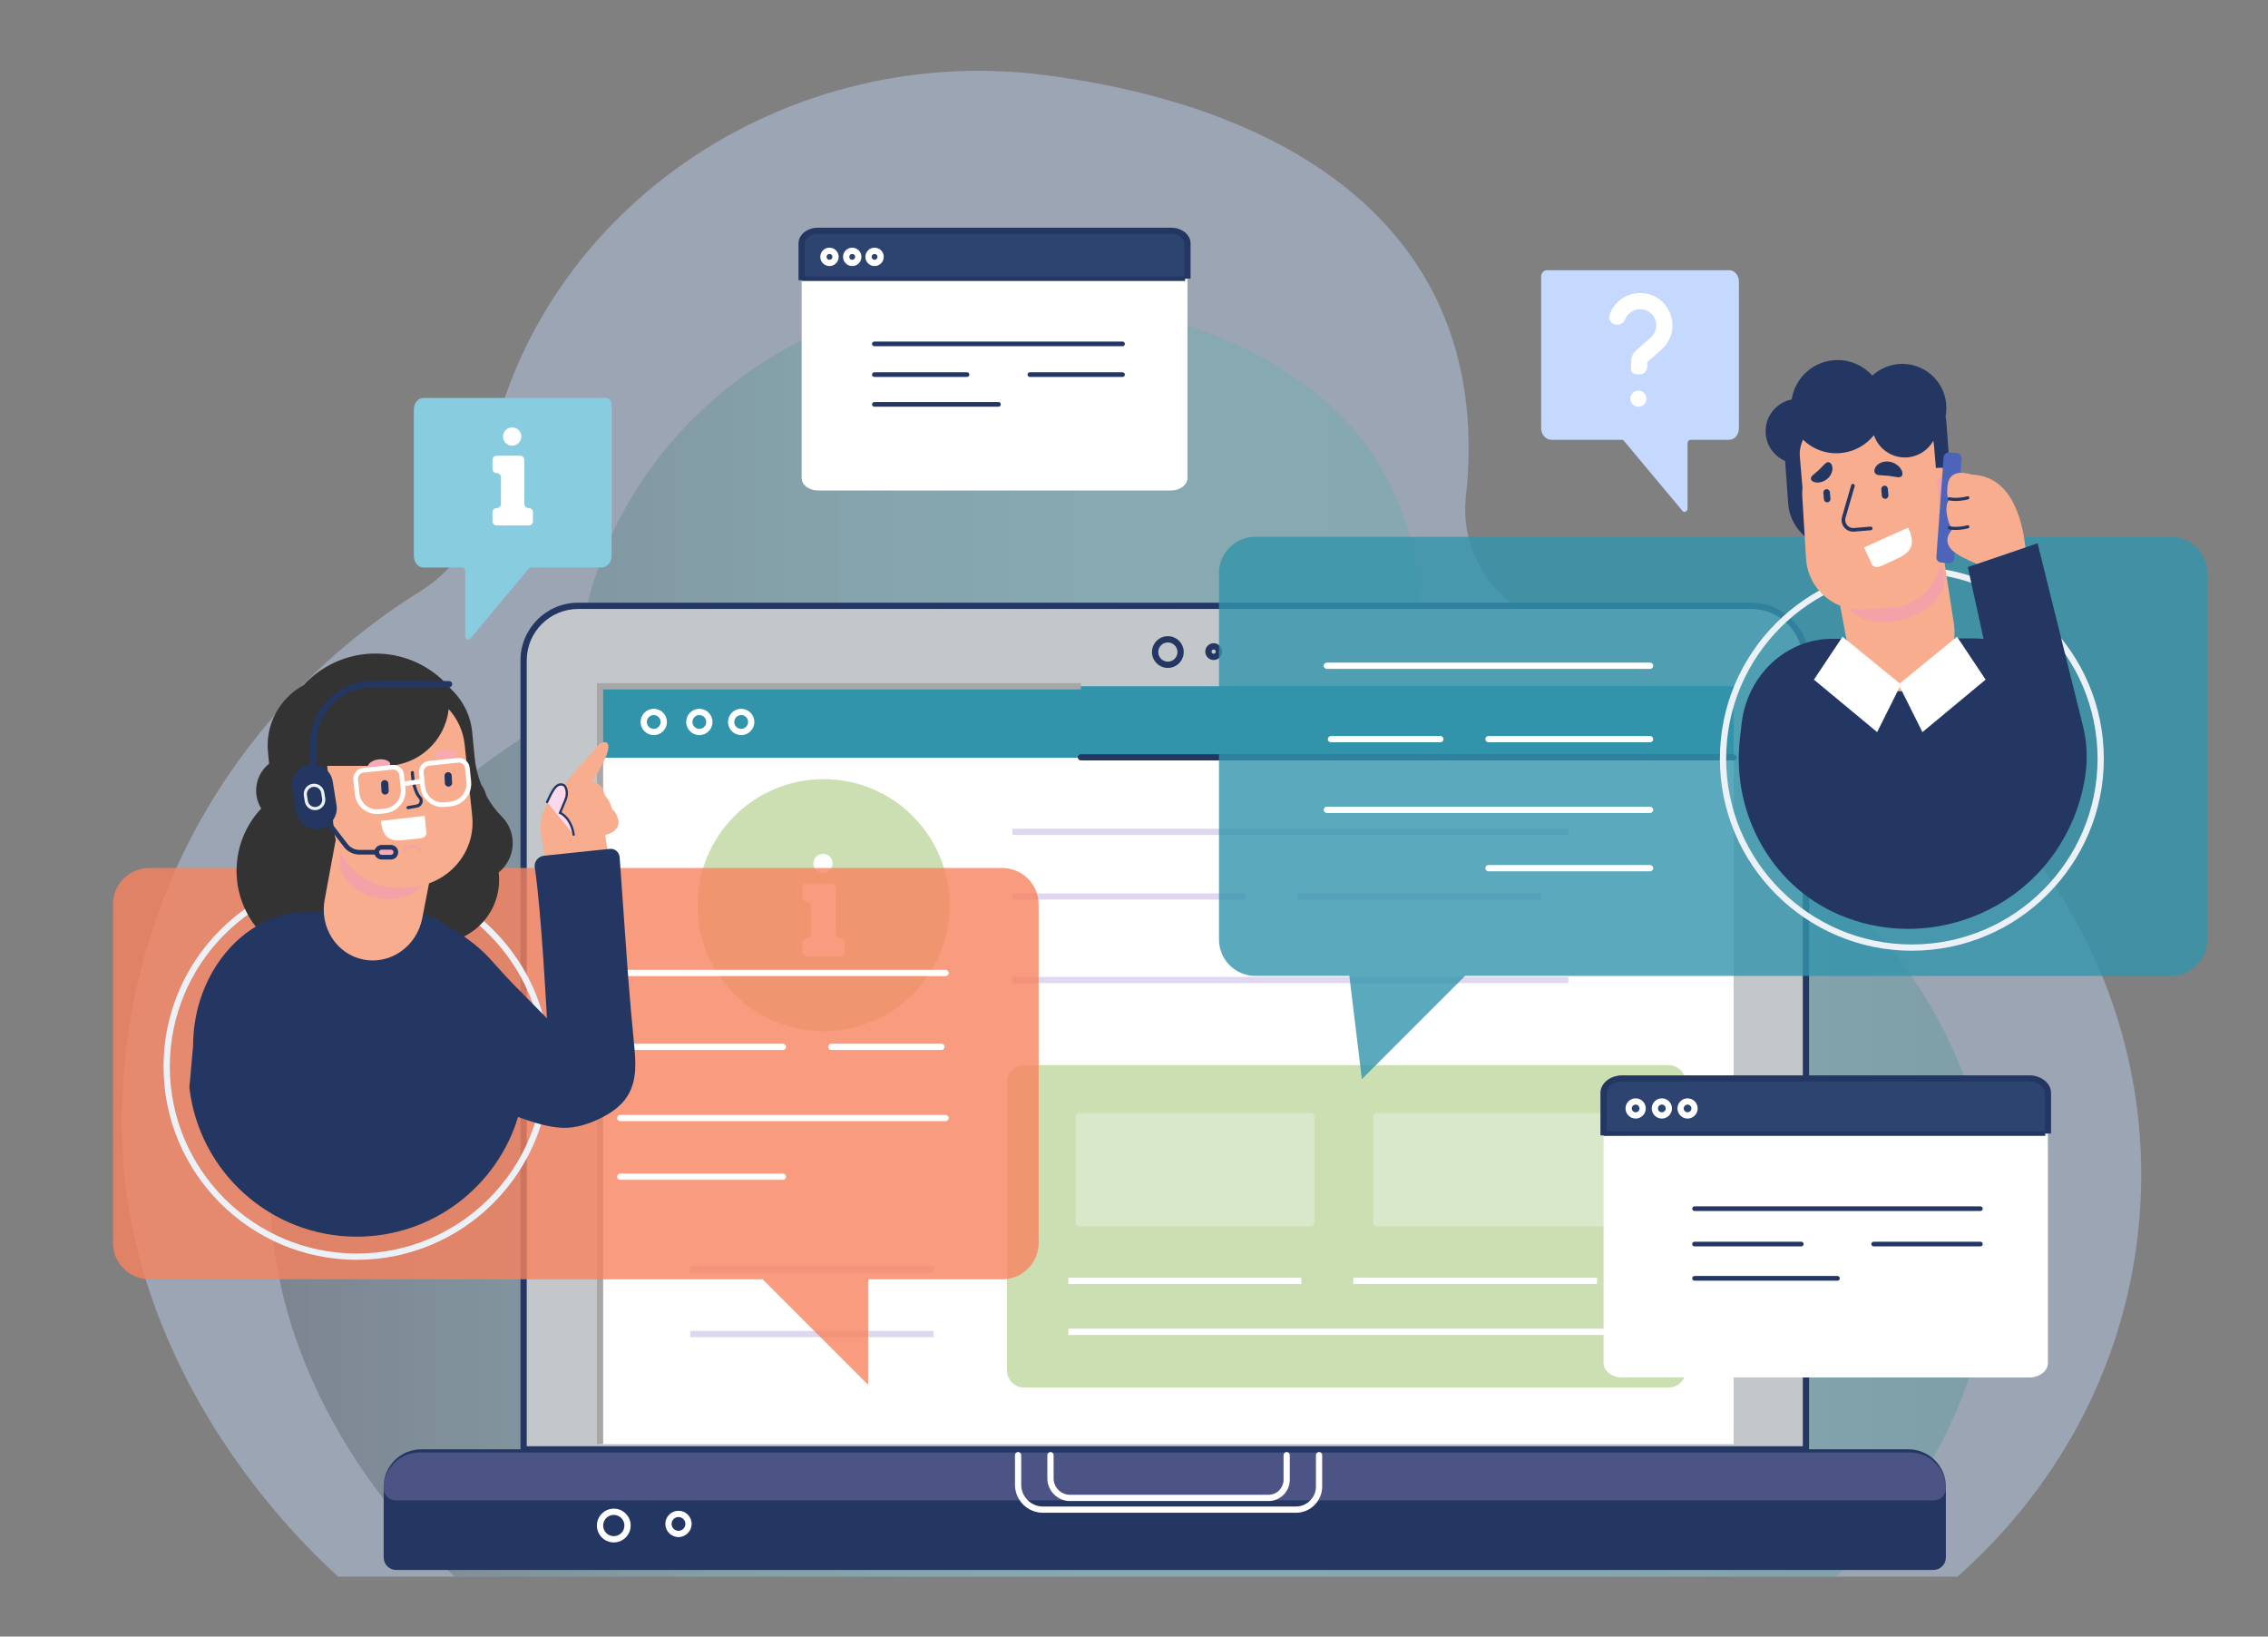 <?xml version="1.0" encoding="utf-8"?>
<!-- Generator: Adobe Illustrator 16.0.0, SVG Export Plug-In . SVG Version: 6.00 Build 0)  -->
<!DOCTYPE svg PUBLIC "-//W3C//DTD SVG 1.1//EN" "http://www.w3.org/Graphics/SVG/1.1/DTD/svg11.dtd">
<svg version="1.1" id="OBJECTS" xmlns="http://www.w3.org/2000/svg" xmlns:xlink="http://www.w3.org/1999/xlink" x="0px" y="0px"
	 width="1766px" height="1274px" viewBox="-269.53 -217.521 1766 1274" enable-background="new -269.53 -217.521 1766 1274"
	 xml:space="preserve">
<rect x="-269.53" y="-217.521" width="1766" height="1274" fill="#808080" stroke="none"/>
<g>
	<g>
		<g>
			<g opacity="0.41">
				<g>
					<path fill="#C5D9FF" d="M-173.97,679.102c-8.686-186.386,87.322-346.476,232.23-436.689
						c27.105-16.877,44.801-44.755,48.375-75.665c0.198-1.672,0.403-3.35,0.617-5.024
						c26.57-204.656,225.573-348.426,437.533-320.703c202.749,26.516,348.704,129.493,327.142,327.807
						c-0.098,0.932-0.21,2.29-0.33,4.008c-3.764,54.044,40.363,99.48,96.529,100.757c11.777,0.272,23.638,1,35.562,2.194
						c241.883,24.292,417.346,233.226,391.59,466.489c-11.785,106.688-64.169,200.127-140.687,267.607H-6.272
						C-102.117,921.718-168.362,799.416-173.97,679.102z"/>
				</g>
			</g>
			<g opacity="0.2">
				<g>
					
						<linearGradient id="SVGID_1_" gradientUnits="userSpaceOnUse" x1="-50.474" y1="354.025" x2="1290.461" y2="354.025" gradientTransform="matrix(1 0 0 -1 -8.36 864.013)">
						<stop  offset="0" style="stop-color:#000000"/>
						<stop  offset="0.09" style="stop-color:#0D332E"/>
						<stop  offset="0.188" style="stop-color:#1A6359"/>
						<stop  offset="0.281" style="stop-color:#24897B"/>
						<stop  offset="0.366" style="stop-color:#2BA494"/>
						<stop  offset="0.442" style="stop-color:#2FB4A3"/>
						<stop  offset="0.5" style="stop-color:#31BAA8"/>
						<stop  offset="0.653" style="stop-color:#2FB7A5"/>
						<stop  offset="0.777" style="stop-color:#27AD9C"/>
						<stop  offset="0.889" style="stop-color:#1A9C8D"/>
						<stop  offset="0.995" style="stop-color:#078477"/>
						<stop  offset="1" style="stop-color:#068376"/>
					</linearGradient>
					<path fill="url(#SVGID_1_)" d="M-58.369,727.777c-7.408-158.961,74.471-295.492,198.059-372.432
						c23.118-14.396,38.206-38.17,41.257-64.534c0.164-1.427,0.341-2.854,0.528-4.281
						C204.134,111.985,373.853-10.627,554.624,13.013c172.913,22.615,297.39,110.441,279.004,279.571
						c-0.089,0.795-0.18,1.956-0.283,3.42c-3.212,46.09,34.423,84.841,82.321,85.929c10.046,0.228,20.16,0.849,30.329,1.87
						c206.289,20.721,355.938,198.911,333.966,397.848c-10.046,90.991-54.723,170.68-119.979,228.229H84.65
						C2.91,934.693-53.585,830.382-58.369,727.777z"/>
				</g>
			</g>
		</g>
	</g>
	<g>
		<g>
			<path fill="#C3C7C9" d="M1136.681,910.71H138.188V296.549c0-23.443,19.006-42.448,42.453-42.448h913.589
				c23.442,0,42.451,19.005,42.451,42.448V910.71L1136.681,910.71z"/>
			<path fill="#243762" d="M1139.118,913.144H135.754V296.549c0-24.747,20.136-44.885,44.886-44.885h913.59
				c24.753,0,44.889,20.139,44.889,44.885L1139.118,913.144L1139.118,913.144z M140.622,908.272h993.625V296.549
				c0-22.063-17.952-40.014-40.017-40.014H180.638c-22.065,0-40.017,17.95-40.017,40.014V908.272L140.622,908.272z"/>
		</g>
		<rect x="197.689" y="316.726" fill="#FFFFFF" width="882.685" height="589.891"/>
		<rect x="197.689" y="316.619" fill="#3294AB" width="882.685" height="55.755"/>
		<path fill="#FFFFFF" d="M239.523,354.745c-5.651,0-10.25-4.594-10.25-10.246c0-5.651,4.6-10.247,10.25-10.247
			c5.648,0,10.244,4.595,10.244,10.247C249.768,350.151,245.173,354.745,239.523,354.745z M239.523,339.124
			c-2.965,0-5.38,2.405-5.38,5.375c0,2.962,2.413,5.376,5.38,5.376c2.966,0,5.375-2.414,5.375-5.376
			C244.898,341.529,242.489,339.124,239.523,339.124z"/>
		<path fill="#FFFFFF" d="M275.023,354.745c-5.647,0-10.247-4.594-10.247-10.246c0-5.651,4.6-10.247,10.247-10.247
			c5.651,0,10.25,4.595,10.25,10.247C285.273,350.151,280.674,354.745,275.023,354.745z M275.023,339.124
			c-2.96,0-5.374,2.405-5.374,5.375c0,2.962,2.414,5.376,5.374,5.376c2.967,0,5.376-2.414,5.376-5.376
			C280.399,341.529,277.99,339.124,275.023,339.124z"/>
		<path fill="#FFFFFF" d="M307.605,354.745c-5.651,0-10.251-4.594-10.251-10.246c0-5.651,4.6-10.247,10.251-10.247
			c5.645,0,10.244,4.595,10.244,10.247C317.85,350.151,313.252,354.745,307.605,354.745z M307.605,339.124
			c-2.966,0-5.38,2.405-5.38,5.375c0,2.962,2.414,5.376,5.38,5.376c2.963,0,5.373-2.414,5.373-5.376
			C312.978,341.529,310.568,339.124,307.605,339.124z"/>
		<polygon fill="#A7A7A8" points="200.125,906.617 195.253,906.617 195.253,314.292 572.124,314.292 572.124,319.164 
			200.125,319.164 		"/>
		<g opacity="0.4">
			<path fill="#7DB042" d="M469.874,487.113c0,54.19-43.928,98.113-98.115,98.113c-54.189,0-98.117-43.923-98.117-98.113
				c0-54.182,43.928-98.107,98.117-98.107S469.874,432.931,469.874,487.113z"/>
			<path fill="#7DB042" d="M1029.699,862.625H527.977c-7.408,0-13.411-6.005-13.411-13.414V625.083
				c0-7.412,6.003-13.414,13.411-13.414h501.722c7.404,0,13.409,6.002,13.409,13.414v224.129
				C1043.108,856.621,1037.105,862.625,1029.699,862.625z"/>
			<path opacity="0.28" fill="#FFFFFF" enable-background="new    " d="M750.901,737.147H571.156c-1.708,0-3.096-1.39-3.096-3.091
				V651.96c0-1.714,1.388-3.094,3.096-3.094h179.746c1.711,0,3.094,1.38,3.094,3.094v82.096
				C753.995,735.757,752.612,737.147,750.901,737.147z"/>
			<path opacity="0.28" fill="#FFFFFF" enable-background="new    " d="M982.624,737.147H802.877c-1.711,0-3.099-1.39-3.099-3.091
				V651.96c0-1.714,1.388-3.094,3.099-3.094h179.747c1.703,0,3.093,1.38,3.093,3.094v82.096
				C985.717,735.757,984.327,737.147,982.624,737.147z"/>
			<g>
				<path fill="#FFFFFF" d="M384.646,512.868h0.167c1.907,0,3.451,1.548,3.451,3.45v7.297c0,1.914-1.544,3.454-3.451,3.454h-26.11
					c-1.904,0-3.449-1.543-3.449-3.454v-7.247c0-1.905,1.545-3.453,3.449-3.453h0.006c1.907,0,3.45-1.543,3.45-3.445v-21.566
					c0-1.902-1.542-3.445-3.45-3.445l0,0c-1.904,0-3.451-1.548-3.451-3.45v-7.309c0-1.902,1.547-3.454,3.451-3.454h19.039
					c1.908,0,3.449,1.552,3.449,3.454v35.727C381.198,511.325,382.741,512.868,384.646,512.868z"/>
				<path fill="#FFFFFF" d="M371.29,447.163L371.29,447.163c4.122,0,7.462,3.341,7.462,7.468l0,0c0,4.12-3.34,7.456-7.462,7.456l0,0
					c-4.123,0-7.463-3.336-7.463-7.456l0,0C363.826,450.503,367.167,447.163,371.29,447.163z"/>
			</g>
			<rect x="518.814" y="427.583" fill="#AF9CDA" width="432.91" height="4.873"/>
			<rect x="518.814" y="542.96" fill="#AF9CDA" width="432.91" height="4.869"/>
			<rect x="518.814" y="477.931" fill="#AF9CDA" width="181.38" height="4.869"/>
			<rect x="267.892" y="768.116" fill="#AF9CDA" width="189.588" height="4.87"/>
			<rect x="267.892" y="818.576" fill="#AF9CDA" width="189.588" height="4.872"/>
			<rect x="740.653" y="477.931" fill="#AF9CDA" width="189.844" height="4.869"/>
			<rect x="562.382" y="816.806" fill="#FFFFFF" width="432.91" height="4.869"/>
			<rect x="562.382" y="777.141" fill="#FFFFFF" width="181.383" height="4.873"/>
			<rect x="784.221" y="777.141" fill="#FFFFFF" width="189.847" height="4.873"/>
		</g>
		<path fill="#243762" d="M639.829,302.429c-6.812,0-12.354-5.546-12.354-12.353c0-6.813,5.543-12.355,12.354-12.355
			c6.81,0,12.353,5.542,12.353,12.355C652.181,296.881,646.638,302.429,639.829,302.429z M639.829,282.593
			c-4.126,0-7.479,3.358-7.479,7.483c0,4.124,3.354,7.482,7.479,7.482c4.124,0,7.479-3.358,7.479-7.482
			C647.31,285.951,643.954,282.593,639.829,282.593z"/>
		<path fill="#243762" d="M675.506,296.273c-3.607,0-6.537-2.936-6.537-6.541c0-3.606,2.93-6.542,6.537-6.542
			s6.539,2.935,6.539,6.542C682.044,293.337,679.113,296.273,675.506,296.273z M675.506,288.063c-0.92,0-1.668,0.752-1.668,1.67
			s0.748,1.669,1.668,1.669c0.919,0,1.667-0.751,1.667-1.669S676.427,288.063,675.506,288.063z"/>
		<path fill="#243762" d="M1235.907,1004.639H38.963c-5.381,0-9.741-4.368-9.741-9.742v-54.96c0-16.137,13.085-29.227,29.226-29.227
			h1157.977c16.146,0,29.228,13.09,29.228,29.227v54.96C1245.649,1000.274,1241.287,1004.639,1235.907,1004.639z"/>
		<path opacity="0.29" fill="#AF9CDA" enable-background="new    " d="M1236.331,950.449H38.539c-5.146,0-9.317-4.171-9.317-9.314
			l0,0c0-15.443,12.518-27.964,27.954-27.964h1160.519c15.442,0,27.957,12.521,27.957,27.964l0,0
			C1245.649,946.281,1241.478,950.449,1236.331,950.449z"/>
		<path fill="#FFFFFF" d="M739.566,960.114H542.603c-12.029,0-21.813-9.789-21.813-21.813v-23.023c0-1.352,1.089-2.434,2.436-2.434
			c1.346,0,2.433,1.082,2.433,2.434V938.3c0,9.341,7.601,16.944,16.943,16.944h196.965c8.589,0,15.573-6.993,15.573-15.576v-24.392
			c0-1.352,1.09-2.434,2.437-2.434c1.345,0,2.435,1.085,2.435,2.434v24.392C760.01,950.944,750.84,960.114,739.566,960.114z"/>
		<path fill="#FFFFFF" d="M718.221,950.98H563.652c-9.728,0-17.646-7.914-17.646-17.638v-18.068c0-1.352,1.09-2.434,2.435-2.434
			c1.35,0,2.437,1.085,2.437,2.434v18.068c0,7.04,5.73,12.768,12.774,12.768h154.568c6.45,0,11.697-5.244,11.697-11.691v-19.145
			c0-1.352,1.09-2.434,2.435-2.434c1.346,0,2.437,1.085,2.437,2.434v19.145C734.79,943.55,727.357,950.98,718.221,950.98z"/>
		<path fill="#FFFFFF" d="M208.402,983.206c-7.253,0-13.148-5.899-13.148-13.148c0-7.253,5.896-13.149,13.148-13.149
			c7.251,0,13.153,5.896,13.153,13.149C221.555,977.306,215.653,983.206,208.402,983.206z M208.402,961.781
			c-4.562,0-8.276,3.707-8.276,8.276c0,4.563,3.715,8.272,8.276,8.272c4.564,0,8.279-3.71,8.279-8.272
			C216.681,965.488,212.966,961.781,208.402,961.781z"/>
		<path fill="#FFFFFF" d="M258.784,979.038c-5.65,0-10.247-4.595-10.247-10.246c0-5.643,4.597-10.237,10.247-10.237
			c5.645,0,10.243,4.595,10.243,10.237C269.028,974.443,264.429,979.038,258.784,979.038z M258.784,963.426
			c-2.966,0-5.374,2.407-5.374,5.365c0,2.967,2.408,5.377,5.374,5.377c2.962,0,5.372-2.41,5.372-5.377
			C264.156,965.833,261.747,963.426,258.784,963.426z"/>
		<path fill="#243762" d="M1080.374,374.443h-508.25c-1.348,0-2.435-1.089-2.435-2.435c0-1.349,1.088-2.436,2.435-2.436h508.25
			c1.348,0,2.436,1.088,2.436,2.436C1082.809,373.354,1081.721,374.443,1080.374,374.443z"/>
	</g>
	<g>
		<g>
			<g>
				<path opacity="0.8" fill="#F7825E" enable-background="new    " d="M510.854,458.181h-664.075
					c-15.667,0-28.368,12.7-28.368,28.368v263.442c0,15.659,12.701,28.359,28.368,28.359h477.52l82.14,82.146v-82.146h104.417
					c15.669,0,28.368-12.7,28.368-28.359V486.549C539.221,470.881,526.523,458.181,510.854,458.181z"/>
				<path fill="#ECF1F7" d="M8.263,763.188c-82.955,0-150.442-67.496-150.442-150.446s67.487-150.44,150.442-150.44
					c82.956,0,150.443,67.49,150.443,150.44S91.218,763.188,8.263,763.188z M8.263,467.171c-80.264,0-145.569,65.301-145.569,145.57
					s65.304,145.57,145.569,145.57c80.265,0,145.57-65.301,145.57-145.57S88.528,467.171,8.263,467.171z"/>
			</g>
		</g>
		<path fill="#FFFFFF" d="M466.776,542.338H213.413c-1.347,0-2.437-1.086-2.437-2.434c0-1.342,1.091-2.437,2.437-2.437h253.361
			c1.35,0,2.435,1.095,2.435,2.437C469.21,541.255,468.124,542.338,466.776,542.338z"/>
		<path fill="#FFFFFF" d="M466.776,655.27H213.413c-1.347,0-2.437-1.095-2.437-2.434c0-1.354,1.091-2.436,2.437-2.436h253.361
			c1.35,0,2.435,1.085,2.435,2.436C469.21,654.175,468.124,655.27,466.776,655.27z"/>
		<path fill="#FFFFFF" d="M340.096,599.853H213.413c-1.347,0-2.437-1.086-2.437-2.437c0-1.342,1.091-2.437,2.437-2.437h126.684
			c1.345,0,2.436,1.095,2.436,2.437C342.532,598.767,341.441,599.853,340.096,599.853z"/>
		<path fill="#FFFFFF" d="M340.096,700.945H213.413c-1.347,0-2.437-1.082-2.437-2.433c0-1.342,1.091-2.437,2.437-2.437h126.684
			c1.345,0,2.436,1.095,2.436,2.437C342.532,699.863,341.441,700.945,340.096,700.945z"/>
		<path fill="#FFFFFF" d="M463.54,599.853h-85.73c-1.347,0-2.435-1.086-2.435-2.437c0-1.342,1.09-2.437,2.435-2.437h85.73
			c1.345,0,2.436,1.095,2.436,2.437C465.976,598.767,464.885,599.853,463.54,599.853z"/>
		<g>
			<g>
				<path fill="#333333" d="M129.583,435.946c-0.683-6.981-3.79-13.173-8.409-17.809c-4.772-4.797-8.753-10.239-11.963-16.101
					c-0.818-3.218-2.21-6.219-4.089-8.874c-2.618-6.726-4.354-13.824-5.06-21.092l-1.255-12.852
					c-0.024-0.229-0.04-0.457-0.066-0.686l-0.596-6.128c-1.29-13.205-7.365-24.831-16.322-33.36
					c-12.615-15.304-31.128-25.721-52.446-27.528l0,0c-24.462-2.084-47.2,7.629-62.644,24.384
					c-18.189,9.96-29.738,30.141-27.608,51.998l0.884,9.072c-5.545,4.443-9.35,11.027-10,18.668l0,0
					c-0.504,5.918,0.977,11.542,3.851,16.25c-10.54,11.219-17.529,25.916-18.931,42.442c-3.313,38.947,25.581,73.214,64.536,76.529
					c23.721,2.018,45.687-7.925,60-24.784c7.301,5.745,16.296,9.523,26.25,10.37l0,0c27.092,2.304,50.924-17.791,53.226-44.888l0,0
					c0.288-3.374,0.211-6.698-0.168-9.939C126.185,455.6,130.573,446.109,129.583,435.946z"/>
				<g>
					<g>
						<path fill="#F8AD8F" d="M152.641,437.346c0,0-2.643-9.887,0.091-21.103l8.853-19.21c1.403-3.044,4.834-4.67,8.035-3.681
							c0.047,0.012,0.094,0.026,0.145,0.046l10.121-12.33c1.29-1.578,15.357-16.848,16.48-18.553
							c1.275-1.932,6.803-3.929,7.714-0.028c1.69,7.202-12.23,27.724-12.23,27.724s6.804,2.939,8.042,6.697
							c1.236,3.749,1.791,5.02,1.791,5.02s3.71,3.849,5.017,9.434l0.697,1.607c0,0,1.65-0.496,4.209,6.692
							c1.279,3.592,0.072,6.358-1.456,8.234c-1.298,1.596-3.062,2.74-5,3.434l-3.397,1.209l3.605,24.079l-49.706-2.589
							L152.641,437.346z"/>
						<g>
							<path fill="#F9D9EB" d="M177.156,432.226c-2.171-13.766-10.637-16.991-10.637-16.991s1.889-4.279,4.378-10.437
								c1.951-4.821,0.466-8.536-0.27-9.923c-0.23-0.428-0.55-0.791-0.967-1.049c-1.321-0.821-4.603-2.02-8.077,3.208
								c-1.824,2.745-3.625,6.414-5.116,9.809"/>
							<path fill="#243762" d="M177.156,433.12c-0.434,0-0.813-0.313-0.882-0.752c-2.054-13.031-9.751-16.173-10.077-16.295
								l-0.87-0.345l0.375-0.854c0.021-0.038,1.914-4.34,4.37-10.41c1.808-4.476,0.442-7.898-0.23-9.165
								c-0.163-0.303-0.38-0.542-0.652-0.708c-1.295-0.808-3.91-1.503-6.859,2.94c-1.543,2.321-3.242,5.575-5.047,9.676
								c-0.199,0.456-0.723,0.656-1.177,0.456c-0.447-0.196-0.655-0.723-0.457-1.174c1.845-4.192,3.589-7.54,5.189-9.949
								c4.042-6.073,8.136-4.185,9.295-3.467c0.541,0.338,0.975,0.802,1.283,1.388c0.791,1.485,2.399,5.504,0.31,10.67
								c-1.851,4.577-3.386,8.155-4.044,9.677c2.292,1.227,8.514,5.595,10.354,17.274c0.078,0.495-0.253,0.952-0.739,1.032
								C177.251,433.12,177.202,433.12,177.156,433.12z"/>
						</g>
					</g>
					<path fill="#243762" d="M224.082,594.142c-1.665-16.82-3.111-33.65-4.449-50.497c-1.144-14.443-5.114-73.327-6.68-93.932
						c-0.297-3.946-3.792-6.831-7.722-6.421l-51.2,5.348c-4.585,0.483-7.854,4.672-7.151,9.217
						c5.154,33.317,9.477,117.344,9.477,117.344l-25.596-25.955c-6.496-6.583-12.566-13.573-18.782-20.434
						c-10.926-12.055-25.348-21.254-39.579-29.247l-1.697-1.53l0.139,0.672c-4.154-2.262-8.399-4.374-12.81-6.182l-88.75-0.307
						c-4.523,0-8.955,0.555-13.332,1.38c-35.836,6.725-65.85,39.814-73.316,82.402c-1.167,6.657-1.801,13.547-1.801,20.604
						l-2.902,32.444c7.487,65.357,62.967,116.132,130.334,116.132c59.25,0,109.31-39.281,125.611-93.206
						c12.018,4.463,24.178,8.067,34.343,8.459c10.114,0.381,20.096-2.748,29.275-7.185c8.525-4.126,16.811-9.662,21.82-17.941
						C226.827,622.894,225.457,608.014,224.082,594.142z"/>
				</g>
				<g>
					<g>
						<path fill="#F8AD8F" d="M98.177,417.764l-5.867-55.513c-1.135-10.73-5.692-20.274-12.467-27.78
							c-2.709,24.861-23.756,44.202-49.337,44.202h-45.277l5.33,50.462c0.259,2.436,0.743,4.787,1.346,7.078l-8.574,46.304
							c-4.253,21.864,9.295,42.892,30.262,46.971c20.968,4.082,41.41-10.332,45.669-32.202l5.282-27.153
							C86.207,462.414,100.646,441.122,98.177,417.764z"/>
						<path opacity="0.46" fill="#EF92C7" enable-background="new    " d="M46.829,473.545c-21.817,2.303-41.8-9.132-51.074-27.174
							l-0.593,3.855c-2.226,14.426,11.564,28.523,30.797,31.482l0,0c13.893,2.141,26.795-2.13,33.742-10.103
							c-2.364,0.59-4.77,1.086-7.263,1.352L46.829,473.545z"/>
						<g>
							<path fill="#243762" d="M79.83,394.847L79.83,394.847c1.56-0.078,2.755-1.404,2.675-2.958l-0.285-5.632
								c-0.08-1.562-1.404-2.754-2.961-2.673l0,0c-1.553,0.077-2.752,1.398-2.672,2.959l0.283,5.631
								C76.952,393.725,78.278,394.923,79.83,394.847z"/>
							<g>
								<path fill="#243762" d="M30.471,401.001L30.471,401.001c1.552-0.077,2.749-1.398,2.672-2.957l-0.285-5.63
									c-0.08-1.553-1.404-2.752-2.958-2.675l0,0c-1.558,0.083-2.753,1.409-2.675,2.957l0.285,5.632
									C27.588,399.89,28.914,401.089,30.471,401.001z"/>
								<g>
									<path fill="#F7A9B4" d="M70.224,372.966c1.136,0.288,2.503,0.016,3.845-0.174c1.345-0.219,2.703-0.413,3.887-0.542
										c1.188-0.131,2.56-0.236,3.929-0.313c1.357-0.105,2.765-0.139,3.758-0.664c0.961-0.496,1.203-1.637-0.217-2.856
										c-1.339-1.19-4.53-2.292-8.465-1.869c-3.93,0.442-6.622,2.189-7.506,3.618C68.506,371.642,69.131,372.69,70.224,372.966z"
										/>
								</g>
								<g>
									<path fill="#F7A9B4" d="M18.246,380.872c1.162,0.261,2.517-0.095,3.851-0.363c1.334-0.297,2.684-0.569,3.867-0.759
										c1.187-0.201,2.557-0.378,3.922-0.524c1.357-0.171,2.772-0.276,3.73-0.883c0.927-0.573,1.085-1.801-0.438-3.028
										c-1.434-1.206-4.724-2.225-8.645-1.588c-3.918,0.651-6.487,2.642-7.271,4.206
										C16.425,379.547,17.131,380.638,18.246,380.872z"/>
								</g>
								<path fill="#243762" d="M48.19,412.389c-0.58,0-1.093-0.412-1.195-1.003c-0.118-0.662,0.325-1.293,0.985-1.413l6.853-1.208
									c0.953-0.171,1.726-0.765,2.125-1.64c0.375-0.835,0.345-1.758-0.087-2.554c-5.909-5.958-6.521-19.99-6.545-20.586
									c-0.031-0.671,0.493-1.235,1.167-1.264c0.788-0.024,1.239,0.5,1.268,1.169c0.005,0.139,0.605,13.854,5.939,19.063
									l0.192,0.239c0.901,1.502,1.007,3.346,0.281,4.943c-0.727,1.593-2.191,2.725-3.917,3.029l-6.853,1.207
									C48.333,412.389,48.261,412.389,48.19,412.389z"/>
								<path opacity="0.46" fill="#EF92C7" enable-background="new    " d="M44.671,446.042c-0.119,0-0.245-0.021-0.36-0.089
									c-0.351-0.18-0.485-0.616-0.298-0.97c1.379-2.613,4.078-4.318,7.035-4.434c2.961-0.124,5.782,1.362,7.365,3.864
									c0.214,0.342,0.114,0.781-0.22,0.999c-0.335,0.21-0.782,0.112-0.987-0.227c-1.314-2.076-3.65-3.304-6.098-3.209
									c-2.451,0.095-4.681,1.504-5.825,3.684C45.155,445.888,44.922,446.033,44.671,446.042z"/>
								<path fill="#FFFFFF" d="M44.341,394.599c-0.886,0-1.665-0.652-1.801-1.554c-0.153-1,0.534-1.928,1.531-2.078l14.888-2.252
									c1.004-0.165,1.926,0.539,2.079,1.534c0.15,1-0.537,1.928-1.532,2.08l-14.887,2.248
									C44.525,394.59,44.431,394.599,44.341,394.599z"/>
								<path fill="#FFFFFF" d="M75.102,410.777c-8.739,0-16.265-6.617-17.207-15.494l-1.159-10.999
									c-0.239-2.273,0.417-4.501,1.856-6.275c1.437-1.772,3.479-2.889,5.747-3.125l22.455-2.37
									c2.261-0.232,4.499,0.42,6.273,1.857c1.775,1.435,2.886,3.472,3.126,5.745l1.116,10.584
									c1.028,9.722-6.048,18.465-15.766,19.489l-4.61,0.491C76.322,410.743,75.712,410.777,75.102,410.777z M87.707,376.122
									c-0.175,0-0.351,0.009-0.525,0.029l-22.457,2.369c-1.301,0.138-2.47,0.769-3.293,1.788c-0.821,1.018-1.2,2.292-1.062,3.592
									l1.162,10.993c0.382,3.634,2.156,6.899,4.99,9.19c2.84,2.298,6.429,3.354,10.03,2.963l4.61-0.488
									c7.717-0.808,13.332-7.755,12.519-15.47l-1.119-10.585c-0.137-1.297-0.771-2.467-1.789-3.297
									C89.891,376.498,88.82,376.122,87.707,376.122z"/>
								<path fill="#FFFFFF" d="M23.943,416.176c-3.943,0-7.744-1.337-10.854-3.854c-3.594-2.911-5.843-7.04-6.33-11.646
									l-1.162-10.994c-0.496-4.685,2.917-8.9,7.605-9.4l22.453-2.374c4.695-0.456,8.904,2.922,9.401,7.607l1.119,10.584
									c0.494,4.71-0.872,9.334-3.851,13.015c-2.979,3.684-7.211,5.984-11.918,6.481h-0.004l-4.609,0.485
									C25.177,416.146,24.56,416.176,23.943,416.176z M30.216,413.778h0.043H30.216z M36.554,381.518
									c-0.169,0-0.342,0.009-0.513,0.028l-22.453,2.374c-2.687,0.282-4.64,2.697-4.358,5.38l1.162,10.999
									c0.385,3.626,2.157,6.89,4.993,9.186c2.84,2.298,6.415,3.355,10.028,2.961l4.611-0.484
									c7.717-0.817,13.33-7.755,12.516-15.47l-1.118-10.59C41.158,383.391,39.028,381.518,36.554,381.518z"/>
							</g>
							<path fill="#FFFFFF" d="M51.317,435.795l6.2-0.658c3.005-0.313,5.266-2.254,5.045-4.327l-1.398-13.274l-34.134,4.008
								C28.924,439.476,38.876,437.108,51.317,435.795z"/>
						</g>
					</g>
				</g>
				<g>
					<path fill="#243762" d="M80.162,312.641H20.421c-26.72,0-48.461,21.74-48.461,48.459v16.382
						c-0.224,0.028-0.442,0.004-0.668,0.039l0,0c-8.645,1.388-14.583,9.59-13.197,18.238l2.978,18.571
						c1.385,8.639,9.587,14.585,18.233,13.197c2.277-0.363,4.349-1.228,6.165-2.428l12.803,16.7
						c2.839,3.719,7.333,5.937,12.013,5.937h17.905c1.006,0,1.827-0.819,1.827-1.828s-0.821-1.826-1.827-1.826H10.286
						c-3.551,0-6.956-1.687-9.111-4.5l-12.918-16.848c3.303-3.483,5.057-8.363,4.246-13.443l-2.975-18.563
						c-1.082-6.754-6.334-11.799-12.694-13.055v-16.571c0-24.032,19.551-43.589,43.589-43.589h59.741
						c1.345,0,2.432-1.09,2.432-2.436C82.594,313.731,81.507,312.641,80.162,312.641z"/>
					<g>
						<path fill="#F7A9B4" d="M34.854,449.769h-7.187c-2.113,0-3.849-1.731-3.849-3.854l0,0c0-2.109,1.734-3.84,3.849-3.84h7.187
							c2.118,0,3.854,1.73,3.854,3.84l0,0C38.708,448.038,36.972,449.769,34.854,449.769z"/>
						<path fill="#243762" d="M34.854,451.598h-7.187c-3.126,0-5.676-2.552-5.676-5.684c0-3.127,2.55-5.666,5.676-5.666h7.187
							c3.131,0,5.675,2.539,5.675,5.666C40.529,449.046,37.985,451.598,34.854,451.598z M27.668,443.9
							c-1.113,0-2.021,0.905-2.021,2.015c0,1.115,0.907,2.029,2.021,2.029h7.187c1.115,0,2.023-0.911,2.023-2.029
							c0-1.109-0.908-2.015-2.023-2.015H27.668z"/>
					</g>
					<g>
						<path fill="#243762" d="M-23.179,411.849L-23.179,411.849c-3.715,0.593-7.241-1.96-7.838-5.675l-0.718-4.467
							c-0.593-3.721,1.962-7.246,5.677-7.841l0,0c3.715-0.593,7.243,1.96,7.837,5.67l0.717,4.471
							C-16.909,407.723-19.462,411.248-23.179,411.849z"/>
						<path fill="#ECF1F7" d="M-24.266,413.15c-3.883,0-7.316-2.824-7.953-6.782l-0.717-4.472c-0.702-4.386,2.298-8.531,6.685-9.232
							c2.125-0.324,4.247,0.176,5.998,1.435c1.748,1.265,2.898,3.129,3.234,5.247l0.718,4.472c0.341,2.117-0.168,4.244-1.435,5.992
							c-1.266,1.752-3.126,2.898-5.247,3.237l0,0C-23.415,413.117-23.843,413.15-24.266,413.15z M-24.973,394.999
							c-0.298,0-0.597,0.021-0.894,0.069c-1.476,0.233-2.772,1.039-3.66,2.261c-0.885,1.215-1.242,2.706-1.001,4.181l0.717,4.468
							c0.49,3.063,3.38,5.166,6.441,4.662l0,0c3.062-0.485,5.154-3.378,4.662-6.443l-0.717-4.467
							c-0.234-1.473-1.035-2.772-2.261-3.657C-22.659,395.371-23.802,394.999-24.973,394.999z"/>
					</g>
				</g>
			</g>
		</g>
	</g>
	<g>
		<path opacity="0.8" fill="#3294AB" enable-background="new    " d="M1420.847,200.367H708.01c-15.668,0-28.369,12.7-28.369,28.367
			v285.095c0,15.668,12.701,28.368,28.369,28.368h73.155l9.742,80.354l80.352-80.354h549.588c15.664,0,28.366-12.7,28.366-28.368
			V228.734C1449.214,213.065,1436.511,200.367,1420.847,200.367z"/>
		<path fill="#ECF1F7" d="M1219.159,522.591c-82.418,0-149.478-67.056-149.478-149.485c0-82.418,67.06-149.478,149.478-149.478
			c82.424,0,149.479,67.06,149.479,149.478C1368.64,455.536,1301.583,522.591,1219.159,522.591z M1219.159,228.502
			c-79.737,0-144.607,64.87-144.607,144.606c0,79.744,64.87,144.608,144.607,144.608c79.74,0,144.61-64.864,144.61-144.608
			C1363.769,293.372,1298.899,228.502,1219.159,228.502z"/>
		<path fill="#FFFFFF" d="M1015.343,303.181h-251.72c-1.349,0-2.437-1.084-2.437-2.436c0-1.343,1.09-2.434,2.437-2.434h251.72
			c1.347,0,2.433,1.093,2.433,2.434C1017.777,302.096,1016.689,303.181,1015.343,303.181z"/>
		<path fill="#FFFFFF" d="M1015.343,415.378h-251.72c-1.349,0-2.437-1.097-2.437-2.436c0-1.351,1.09-2.437,2.437-2.437h251.72
			c1.347,0,2.433,1.087,2.433,2.437C1017.777,414.282,1016.689,415.378,1015.343,415.378z"/>
		<path fill="#FFFFFF" d="M1015.343,360.32H889.48c-1.35,0-2.432-1.093-2.432-2.435c0-1.352,1.084-2.437,2.432-2.437h125.86
			c1.349,0,2.435,1.085,2.435,2.437C1017.777,359.227,1016.689,360.32,1015.343,360.32z"/>
		<path fill="#FFFFFF" d="M1015.343,460.759H889.48c-1.35,0-2.432-1.095-2.432-2.437c0-1.351,1.084-2.434,2.432-2.434h125.86
			c1.349,0,2.435,1.083,2.435,2.434C1017.777,459.665,1016.689,460.759,1015.343,460.759z"/>
		<path fill="#FFFFFF" d="M852.009,360.32h-85.171c-1.346,0-2.437-1.093-2.437-2.435c0-1.352,1.093-2.437,2.437-2.437h85.171
			c1.345,0,2.434,1.085,2.434,2.437C854.443,359.227,853.353,360.32,852.009,360.32z"/>
		<g>
			<path fill="#243762" d="M1352.168,346.839l0.013-0.02l-35.131-141.422l-9.445,3.211l-37.886,12.887l-7.008,2.382l12.307,55.954
				c-2.559-0.232-5.137-0.38-7.739-0.38l-110.448,0.325c-35.872,0.104-66.036,28.56-70.283,66.311l-1.327,11.808
				c-6.709,59.561,26.516,117.724,82.626,138.807c2.353,0.885,4.75,1.713,7.175,2.483c60.161,19.095,126.863-5.853,159.828-59.671
				c10.729-17.517,17.115-36.202,19.59-54.954C1356.135,371.728,1355.278,358.902,1352.168,346.839z"/>
			<g>
				<path fill="#243762" d="M1249.954,165.271l-3.903-54.095c-0.112-1.544-0.346-3.056-0.639-4.542
					c0.405-2.114,0.639-4.293,0.639-6.525c0-18.982-15.391-34.37-34.37-34.37c-9.009,0-17.187,3.493-23.315,9.167
					c-6.634-7.44-16.264-12.152-27.018-12.152c-18.101,0-33.057,13.286-35.753,30.628c-12.621,2.614-21.526,14.283-20.188,27.387
					c0.961,9.417,6.992,17.012,15.063,20.599l2.388,33.075c1.563,21.62,21.693,37.786,44.965,36.108l42.82-3.09
					C1233.914,205.782,1251.515,186.895,1249.954,165.271z"/>
				<g>
					<path fill="#F8AD8F" d="M1242.914,182.73c9.963-0.84,17.354-9.591,16.517-19.548c-0.839-9.959-9.59-17.353-19.549-16.516
						l-2,0.167l-1.463-17.422c-0.108-1.264-0.315-2.507-0.596-3.724c-3.935,6.912-10.998,11.912-19.508,12.78
						c-12.078,1.228-23.006-6.209-26.692-17.261c-6.048,7.603-15.016,12.868-25.445,13.928
						c-11.428,1.165-22.166-2.964-29.812-10.383c-1.899,4.261-2.797,8.801-2.408,13.451l2.031,24.139
						c-0.208,2.176-0.304,4.385-0.161,6.639l2.94,48.334c1.029,16.888,11.841,30.828,26.584,36.697l5.022,27.032
						c4.795,25.806,27.293,43.269,50.25,38.997c22.963-4.261,37.689-28.636,32.896-54.443l-9.729-63.132l-1.188-19.541
						L1242.914,182.73z"/>
					<path opacity="0.46" fill="#EF92C7" enable-background="new    " d="M1202.661,255.67l-21.115,1.282
						c-4.001,0.248-7.896-0.115-11.631-0.932c7.394,9.238,24.099,13.149,41.638,8.772l0,0c21.42-5.342,35.958-21.003,32.471-34.985
						l-2.226-9.492C1238.679,239.375,1222.754,254.448,1202.661,255.67z"/>
				</g>
				<path opacity="0.46" fill="#EF92C7" enable-background="new    " d="M1249.787,164.588c-0.441-5.25-5.141-9.314-11.296-10.486
					l0.323,3.82c0.261,1.518,0.455,3.062,0.55,4.633l0.873,14.314C1246.198,174.714,1250.236,169.888,1249.787,164.588z"/>
				<g>
					<path fill="#243762" d="M1153.436,173.518L1153.436,173.518c-1.409,0.12-2.645-0.927-2.769-2.337l-0.428-5.107
						c-0.113-1.409,0.933-2.648,2.342-2.767l0,0c1.408-0.12,2.645,0.927,2.769,2.337l0.426,5.103
						C1155.894,172.159,1154.848,173.398,1153.436,173.518z"/>
					<path fill="#243762" d="M1198.559,170.776L1198.559,170.776c-1.412,0.119-2.652-0.927-2.768-2.337l-0.427-5.106
						c-0.123-1.407,0.922-2.647,2.336-2.767l0,0c1.413-0.119,2.649,0.928,2.769,2.338l0.428,5.104
						C1201.015,169.418,1199.969,170.656,1198.559,170.776z"/>
					<g>
						<g>
							<path fill="#243762" d="M1140.588,154.421c0.396-1.307,1.698-2.258,2.878-3.262c1.224-0.977,2.417-1.996,3.406-2.926
								c0.989-0.931,2.084-2.046,3.13-3.188c1.066-1.108,2.094-2.334,3.473-2.689c1.322-0.363,3.007,0.568,3.648,3.054
								c0.656,2.388-0.081,6.342-3.355,9.428c-3.296,3.066-7.477,3.717-9.992,3.069
								C1141.153,157.272,1140.193,155.667,1140.588,154.421z"/>
						</g>
					</g>
					<g>
						<g>
							<path fill="#243762" d="M1210.542,153.677c-1.354,0.644-3.091,0.22-4.779-0.056c-1.702-0.328-3.416-0.598-4.903-0.766
								c-1.494-0.166-3.212-0.276-4.914-0.325c-1.694-0.099-3.445-0.068-4.767-1.008c-1.271-0.884-1.771-3.064-0.229-5.508
								c1.446-2.383,5.195-4.729,10.139-4.198c4.935,0.566,8.572,3.736,9.917,6.431
								C1212.432,151.021,1211.845,153.078,1210.542,153.677z"/>
						</g>
					</g>
					<path fill="#243762" d="M1173.511,196.365c-2.708,0-5.291-1.211-7.021-3.323c-1.894-2.31-2.52-5.405-1.692-8.274l7.116-24.572
						c0.21-0.75,0.994-1.182,1.746-0.965c0.747,0.219,1.179,1.001,0.965,1.75l-7.117,24.574c-0.579,2.005-0.151,4.081,1.17,5.696
						c1.324,1.617,3.278,2.444,5.357,2.265l12.963-1.089c0.785-0.071,1.46,0.512,1.527,1.288c0.066,0.778-0.514,1.46-1.29,1.525
						l-12.963,1.091C1174.015,196.354,1173.758,196.365,1173.511,196.365z"/>
					<path fill="#FFFFFF" d="M1201.458,220.25l-6.197,2.864c-3.008,1.388-6.223,0.835-7.179-1.238l-6.143-13.277l34.364-15.394
						C1224.594,211.135,1213.907,214.495,1201.458,220.25z"/>
				</g>
			</g>
			<g>
				<g>
					<g>
						<polygon fill="#FFFFFF" points="1165.185,278.13 1142.905,311.553 1192.111,352.404 1210.68,315.263 						"/>
						<polygon fill="#FFFFFF" points="1254.318,278.13 1276.598,311.553 1227.392,352.404 1208.825,315.263 						"/>
					</g>
				</g>
			</g>
			<g>
				<path fill="#4C65BA" d="M1247.881,220.832l-5.927-0.431c-2.208-0.16-3.867-2.081-3.711-4.29l5.643-77.695
					c0.156-2.209,2.078-3.872,4.288-3.71l5.929,0.431c2.208,0.16,3.867,2.081,3.711,4.29l-5.643,77.693
					C1252.014,219.331,1250.093,220.992,1247.881,220.832z"/>
				<g>
					<path fill="#F8AD8F" d="M1265.738,151.995c0,0-17.024-6.636-18.756,8.275c-1.091,9.417,0.632,10.823,2.05,10.583
						c-1.741,1.325-4.106,4.715-2.396,13.389c1.921,9.722,4.365,9.627,5.448,8.994c-2.183,1.896-9.72,9.463-1.508,17.649
						c3.153,3.143,10.603,6.937,19.143,10.613l37.886-12.887C1304.859,184.458,1295.569,152.814,1265.738,151.995z"/>
					<g>
						<path fill="#243762" d="M1253.26,172.485c-1.712,0-3.501-0.137-5.231-0.509c-0.658-0.144-1.076-0.788-0.933-1.447
							c0.137-0.661,0.798-1.059,1.444-0.938c6.281,1.358,13.768-0.732,13.838-0.755c0.682-0.179,1.324,0.195,1.504,0.84
							c0.187,0.647-0.191,1.321-0.839,1.506C1262.799,171.25,1258.355,172.485,1253.26,172.485z"/>
						<path fill="#243762" d="M1253.26,195.052c-1.712,0-3.501-0.137-5.231-0.509c-0.658-0.142-1.076-0.789-0.933-1.445
							c0.137-0.661,0.798-1.054,1.444-0.938c6.281,1.354,13.768-0.733,13.838-0.757c0.682-0.17,1.324,0.198,1.504,0.84
							c0.187,0.649-0.191,1.323-0.839,1.505C1262.799,193.818,1258.355,195.052,1253.26,195.052z"/>
					</g>
				</g>
			</g>
		</g>
	</g>
	<g>
		<g>
			<g>
				<g>
					<path fill="#C5D9FF" d="M1077.041-7.165H935.027c-2.504,0-4.53,2.292-4.53,5.121v117.832c0,5,3.583,9.05,8.002,9.05h54.795
						c0.634,0,1.241,0.294,1.675,0.817l45.543,54.533c1.466,1.757,3.972,0.512,3.972-1.969v-50.593c0-1.54,1.041-2.788,2.327-2.788
						h30.23c4.1,0,7.43-3.987,7.43-8.902V1.737C1084.47-3.178,1081.14-7.165,1077.041-7.165z"/>
				</g>
			</g>
		</g>
		<g>
			<path fill="#FFFFFF" d="M989.474,35.346c-4.004-0.092-7.002-4.038-5.686-7.826c4.091-11.773,16.674-19.539,30.239-16.112
				c5.796,1.464,10.979,5.101,14.299,10.076c7.613,11.386,4.88,25.331-4.199,33.254l-10.916,9.536l-0.093,3.887
				c-0.077,3.272-2.791,5.866-6.064,5.789l-2.516-0.059c-2.291-0.051-4.098-1.95-4.05-4.237l0.153-6.314
				c0.07-3.121,1.451-6.069,3.805-8.123l11.398-9.959c3.421-2.986,4.965-7.43,4.067-12.113c-0.833-4.337-4.14-8.022-8.349-9.342
				c-6.86-2.144-13.358,1.507-15.68,7.304C994.84,33.718,992.291,35.414,989.474,35.346L989.474,35.346z"/>
			<path fill="#FFFFFF" d="M1006.398,86.526L1006.398,86.526c3.476,0.081,6.224,2.963,6.146,6.439l0,0
				c-0.086,3.475-2.967,6.228-6.44,6.145l0,0c-3.473-0.081-6.228-2.963-6.146-6.439l0,0
				C1000.039,89.196,1002.922,86.443,1006.398,86.526z"/>
		</g>
		<g>
			<g>
				<path fill="#88CCE0" d="M60.165,92.272H202.18c2.501,0,4.53,2.29,4.53,5.117v117.833c0,5.001-3.585,9.052-8.005,9.052h-54.796
					c-0.63,0-1.237,0.295-1.672,0.815l-45.541,54.534c-1.468,1.756-3.975,0.515-3.975-1.969V227.06c0-1.539-1.038-2.784-2.329-2.784
					H60.165c-4.104,0-7.43-3.987-7.43-8.905V101.174C52.735,96.255,56.061,92.272,60.165,92.272z"/>
			</g>
			<g>
				<path fill="#FFFFFF" d="M142.034,177.969h0.161c1.82,0,3.297,1.476,3.297,3.296v6.976c0,1.823-1.478,3.297-3.297,3.297h-24.949
					c-1.821,0-3.298-1.476-3.298-3.297v-6.933c0-1.82,1.477-3.297,3.298-3.297h0.004c1.821,0,3.299-1.476,3.299-3.297v-20.603
					c0-1.82-1.478-3.297-3.299-3.297l0,0c-1.821,0-3.296-1.473-3.296-3.294v-6.984c0-1.821,1.475-3.297,3.296-3.297h18.189
					c1.824,0,3.299,1.476,3.299,3.297v34.136C138.739,176.493,140.218,177.969,142.034,177.969z"/>
				<path fill="#FFFFFF" d="M129.271,115.178L129.271,115.178c3.94,0,7.133,3.195,7.133,7.133l0,0c0,3.939-3.191,7.134-7.133,7.134
					l0,0c-3.936,0-7.132-3.195-7.132-7.134l0,0C122.139,118.373,125.333,115.178,129.271,115.178z"/>
			</g>
		</g>
	</g>
	<g>
		<path fill="#FFFFFF" d="M979.104,654.527v-21.271c0-6.203,6.555-11.234,14.63-11.234h316.737c8.083,0,14.636,5.031,14.636,11.234
			v210.313c0,6.212-6.557,11.235-14.636,11.235H993.736c-8.077,0-14.631-5.023-14.631-11.235v-33.756"/>
		<g>
			<path fill="#2D4470" d="M979.104,666.325v-33.066c0-6.206,6.555-11.237,14.63-11.237h316.737c8.083,0,14.636,5.031,14.636,11.237
				v31.621"/>
			<path fill="#243762" d="M981.54,666.325h-4.872v-33.066c0-7.536,7.659-13.674,17.068-13.674h316.736
				c9.415,0,17.071,6.135,17.071,13.674v31.621h-4.869v-31.621c0-4.854-5.476-8.802-12.202-8.802H993.736
				c-6.728,0-12.196,3.947-12.196,8.802V666.325z"/>
		</g>
		<g>
			<path fill="#F7A9B4" d="M1323.016,664.879H979.104H1323.016z"/>
			<rect x="979.104" y="663.053" fill="#243762" width="343.911" height="3.651"/>
		</g>
		<path fill="#FFFFFF" d="M1004.077,653.232c-4.337,0-7.874-3.527-7.874-7.875c0-4.339,3.537-7.866,7.874-7.866
			c4.345,0,7.878,3.527,7.878,7.866C1011.955,649.705,1008.422,653.232,1004.077,653.232z M1004.077,642.36
			c-1.656,0-3,1.343-3,2.997s1.346,3.006,3,3.006c1.656,0,3.006-1.352,3.006-3.006
			C1007.084,643.703,1005.733,642.36,1004.077,642.36z"/>
		<path fill="#FFFFFF" d="M1024.484,653.232c-4.337,0-7.872-3.527-7.872-7.875c0-4.339,3.535-7.866,7.872-7.866
			c4.345,0,7.878,3.527,7.878,7.866C1032.362,649.705,1028.829,653.232,1024.484,653.232z M1024.484,642.36
			c-1.654,0-3.002,1.343-3.002,2.997s1.349,3.006,3.002,3.006c1.656,0,3.007-1.352,3.007-3.006S1026.14,642.36,1024.484,642.36z"/>
		<path fill="#FFFFFF" d="M1044.511,653.232c-4.348,0-7.879-3.527-7.879-7.875c0-4.339,3.531-7.866,7.879-7.866
			c4.338,0,7.873,3.527,7.873,7.866C1052.385,649.705,1048.849,653.232,1044.511,653.232z M1044.511,642.36
			c-1.655,0-3.006,1.343-3.006,2.997s1.353,3.006,3.006,3.006c1.655,0,3.002-1.352,3.002-3.006S1046.167,642.36,1044.511,642.36z"/>
		<g>
			<line fill="none" x1="1049.95" y1="723.387" x2="1272.508" y2="723.387"/>
			<path fill="#243762" d="M1272.508,725.216H1049.95c-1.012,0-1.829-0.82-1.829-1.829c0-1.005,0.817-1.825,1.829-1.825h222.558
				c1.008,0,1.825,0.82,1.825,1.825C1274.333,724.396,1273.515,725.216,1272.508,725.216z"/>
		</g>
		<g>
			<line fill="none" x1="1049.95" y1="777.62" x2="1161.228" y2="777.62"/>
			<path fill="#243762" d="M1161.228,779.445h-111.277c-1.01,0-1.83-0.816-1.83-1.825c0-1.012,0.82-1.829,1.83-1.829h111.277
				c1.008,0,1.826,0.817,1.826,1.829C1163.054,778.628,1162.236,779.445,1161.228,779.445z"/>
		</g>
		<g>
			<line fill="none" x1="1049.95" y1="750.933" x2="1133.039" y2="750.933"/>
			<path fill="#243762" d="M1133.039,752.758h-83.088c-1.01,0-1.83-0.817-1.83-1.825c0-1.009,0.82-1.826,1.83-1.826h83.088
				c1.009,0,1.826,0.817,1.826,1.826C1134.865,751.941,1134.048,752.758,1133.039,752.758z"/>
		</g>
		<g>
			<line fill="none" x1="1189.418" y1="750.933" x2="1272.508" y2="750.933"/>
			<path fill="#243762" d="M1272.508,752.758h-83.09c-1.009,0-1.827-0.817-1.827-1.825c0-1.009,0.818-1.826,1.827-1.826h83.09
				c1.008,0,1.825,0.817,1.825,1.826C1274.333,751.941,1273.515,752.758,1272.508,752.758z"/>
		</g>
	</g>
	<g>
		<path fill="#FFFFFF" d="M354.671-9.604v-18.468c0-5.389,5.691-9.758,12.706-9.758h275.012c7.019,0,12.706,4.37,12.706,9.758
			v182.608c0,5.389-5.688,9.758-12.706,9.758H367.377c-7.017,0-12.706-4.369-12.706-9.758v-29.307"/>
		<g>
			<path fill="#2D4470" d="M354.671,0.636v-28.708c0-5.389,5.691-9.758,12.706-9.758h275.012c7.019,0,12.706,4.37,12.706,9.758
				v27.456"/>
			<path fill="#243762" d="M357.107,0.636h-4.872v-28.708c0-6.724,6.795-12.193,15.142-12.193h275.012
				c8.35,0,15.14,5.471,15.14,12.193v27.456h-4.868v-27.456c0-3.968-4.704-7.323-10.273-7.323h-275.01
				c-5.57,0-10.271,3.354-10.271,7.323V0.636H357.107z"/>
		</g>
		<g>
			<path fill="#F7A9B4" d="M653.282-0.617H354.671H653.282z"/>
			<rect x="354.671" y="-2.444" fill="#243762" width="298.609" height="3.653"/>
		</g>
		<path fill="#FFFFFF" d="M376.356-10.407c-3.945,0-7.157-3.209-7.157-7.157c0-3.947,3.212-7.159,7.157-7.159
			s7.157,3.21,7.157,7.159C383.512-13.618,380.301-10.407,376.356-10.407z M376.356-19.851c-1.26,0-2.289,1.026-2.289,2.287
			s1.029,2.287,2.289,2.287c1.261,0,2.289-1.026,2.289-2.287C378.643-18.825,377.616-19.851,376.356-19.851z"/>
		<path fill="#FFFFFF" d="M394.076-10.407c-3.948,0-7.158-3.209-7.158-7.157c0-3.947,3.21-7.159,7.158-7.159
			c3.945,0,7.158,3.21,7.158,7.159C401.234-13.618,398.021-10.407,394.076-10.407z M394.076-19.851
			c-1.261,0-2.292,1.026-2.292,2.287s1.031,2.287,2.292,2.287s2.284-1.026,2.284-2.287S395.337-19.851,394.076-19.851z"/>
		<path fill="#FFFFFF" d="M411.46-10.407c-3.95,0-7.16-3.209-7.16-7.157c0-3.947,3.21-7.159,7.16-7.159
			c3.948,0,7.161,3.21,7.161,7.159C418.621-13.618,415.408-10.407,411.46-10.407z M411.46-19.851c-1.26,0-2.288,1.026-2.288,2.287
			s1.028,2.287,2.288,2.287c1.259,0,2.289-1.026,2.289-2.287C413.747-18.825,412.719-19.851,411.46-19.851z"/>
		<g>
			<line fill="none" x1="411.311" y1="50.188" x2="604.552" y2="50.188"/>
			<path fill="#243762" d="M604.552,52.014H411.311c-1.009,0-1.826-0.818-1.826-1.826c0-1.009,0.817-1.827,1.826-1.827h193.241
				c1.01,0,1.827,0.818,1.827,1.827C606.38,51.195,605.562,52.014,604.552,52.014z"/>
		</g>
		<g>
			<line fill="none" x1="411.311" y1="97.269" x2="507.929" y2="97.269"/>
			<path fill="#243762" d="M507.929,99.094h-96.617c-1.009,0-1.826-0.818-1.826-1.826s0.817-1.826,1.826-1.826h96.617
				c1.009,0,1.826,0.818,1.826,1.826S508.938,99.094,507.929,99.094z"/>
		</g>
		<g>
			<line fill="none" x1="411.311" y1="74.098" x2="483.455" y2="74.098"/>
			<path fill="#243762" d="M483.455,75.923h-72.142c-1.009,0-1.826-0.818-1.826-1.826c0-1.009,0.817-1.827,1.826-1.827h72.142
				c1.009,0,1.826,0.818,1.826,1.827C485.281,75.105,484.464,75.923,483.455,75.923z"/>
		</g>
		<g>
			<line fill="none" x1="532.41" y1="74.098" x2="604.552" y2="74.098"/>
			<path fill="#243762" d="M604.552,75.923h-72.146c-1.006,0-1.826-0.818-1.826-1.826c0-1.009,0.82-1.827,1.826-1.827h72.146
				c1.01,0,1.827,0.818,1.827,1.827C606.38,75.105,605.562,75.923,604.552,75.923z"/>
		</g>
	</g>
</g>
</svg>
